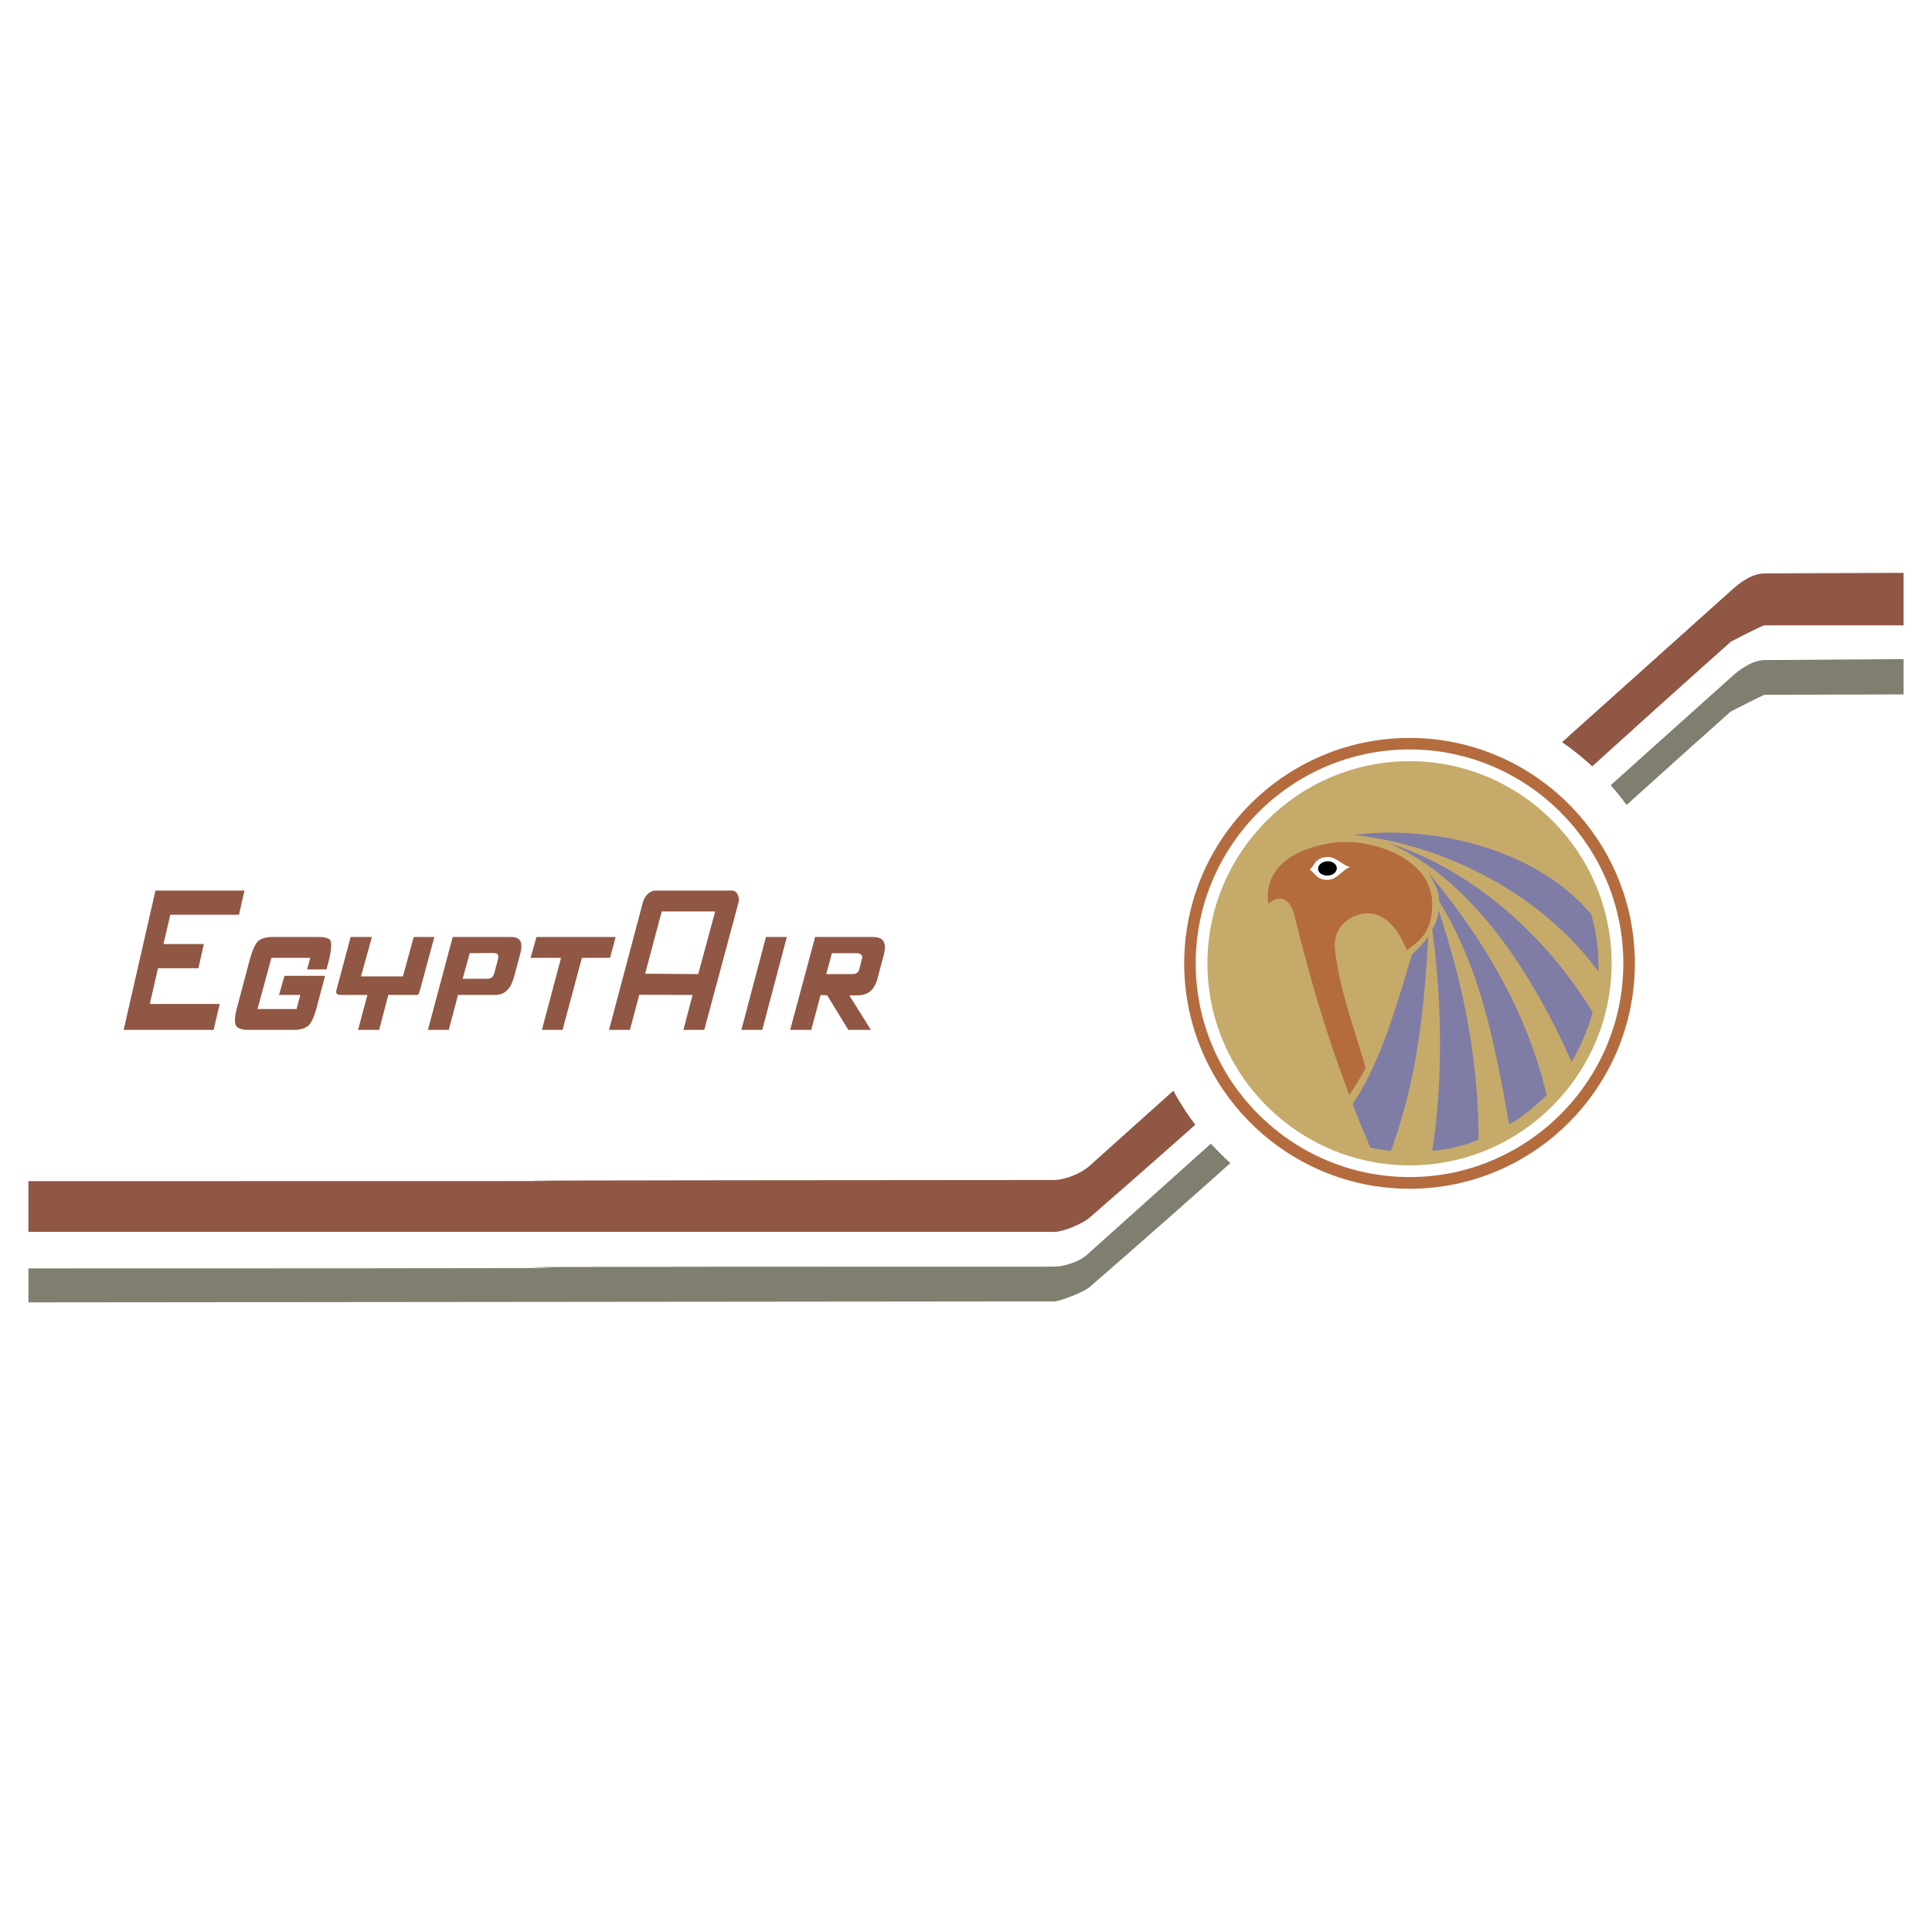 <svg xmlns="http://www.w3.org/2000/svg" width="2500" height="2500" viewBox="0 0 192.756 192.756"><g fill-rule="evenodd" clip-rule="evenodd"><path fill="#fff" d="M0 0h192.756v192.756H0V0z"/><path d="M2.834 126.549c111.205 0-8.743-.176 102.384-.176.643 0 2.316-.35 3.232-1.188l64.219-57.579c.914-.837 2.16-1.752 3.465-1.752l13.787-.098v3.525l-13.865.039c-.135 0-3.387 1.675-3.387 1.675-21.205 18.888-42.859 39.12-63.986 57.442-.584.486-2.939 1.402-3.465 1.402l-102.384.099v-3.389z" fill="#807f6f"/><path d="M2.834 117.844c111.205 0-8.781-.039 102.384-.115.818 0 2.531-.527 3.543-1.461l63.908-57.307c.914-.837 2.102-1.752 3.426-1.752l13.826-.058v5.238h-13.865c-.232 0-3.348 1.616-3.348 1.616-21.205 18.888-42.723 39.003-64.025 57.501-.758.643-2.686 1.402-3.465 1.402H2.834v-5.064z" fill="#905744"/><path d="M30.952 95.568h-3.875l-1.382 5.102h3.895l.37-1.402h-2.123l.545-1.908h4.05l-.856 3.232c-.214.818-.526 1.48-.799 1.734-.292.252-.818.428-1.402.428h-4.673c-.584 0-1.051-.195-1.168-.428-.136-.273-.136-.877.098-1.734l1.304-4.907c.215-.798.487-1.421.76-1.732.292-.312.837-.468 1.46-.468h4.673c.623 0 1.11.137 1.168.429.195.72-.272 2.219-.428 2.803h-1.928l.311-1.149zm4.771 7.186l.935-3.486h-2.532c-.253 0-.701 0-.564-.467l1.421-5.316h2.122l-1.09 3.933h4.187l1.071-3.933h2.064l-1.441 5.316c-.136.467-.136.467-.448.467h-2.707l-.915 3.486h-2.103zm11.138-7.653l-.701 2.551h2.317c.584 0 .72-.117.876-.701l.292-1.11c.156-.564.078-.76-.448-.76l-2.336.02zm-4.167 7.653l2.473-9.269h5.822c1.11 0 1.168.74.896 1.752l-.585 2.181c-.272 1.014-.778 1.85-1.889 1.85h-3.719l-.915 3.486h-2.083zm15.363-7.186l-1.928 7.186h-2.064l1.909-7.186h-3.038l.584-2.083h7.906l-.565 2.083h-2.804zm15.909 7.186l2.454-9.269h2.083l-2.453 9.269h-2.084zm11.605-7.653H83l-.564 2.084h2.493c.272 0 .681 0 .798-.469l.292-1.148c.059-.253-.214-.467-.487-.467h.039zm-6.737 7.653l2.492-9.269h5.803c.506 0 .856.156 1.012.429.176.272.195.759.02 1.402l-.584 2.2c-.136.584-.409 1.09-.701 1.344-.292.273-.779.447-1.285.447h-.856l2.161 3.447h-2.259l-2.103-3.447-.662-.039-.935 3.486h-2.103zm-66.497 0l3.174-13.903h8.879l-.545 2.415h-6.854l-.682 2.921h4.031l-.546 2.415h-4.03l-.818 3.563h6.971l-.604 2.59h-8.976v-.001zm52.029-5.608l5.296.039 1.694-6.251H66.02l-1.654 6.212zm-3.602 5.608l3.388-12.774c.195-.682.76-1.129 1.246-1.129h7.652c.487 0 .76.662.643 1.149l-3.427 12.754h-2.083l.915-3.486-5.316-.02-.935 3.506h-2.083z" fill="#905744"/><path d="M140.658 69.32c14.758 0 26.793 12.034 26.793 26.793 0 14.76-12.035 26.795-26.793 26.795-14.76 0-26.795-12.035-26.795-26.795 0-14.759 12.035-26.793 26.795-26.793z" fill="#fff"/><path d="M140.658 69.32c14.758 0 26.793 12.034 26.793 26.793 0 14.76-12.035 26.795-26.793 26.795-14.76 0-26.795-12.035-26.795-26.795 0-14.759 12.035-26.793 26.795-26.793z" fill="#fff"/><path d="M140.639 118.604c12.383 0 22.471-10.105 22.471-22.49 0-12.384-10.088-22.49-22.471-22.49-12.404 0-22.49 10.106-22.49 22.49-.001 12.384 10.085 22.49 22.49 22.49zm0-1.168c11.721 0 21.32-9.58 21.32-21.322 0-11.741-9.6-21.341-21.32-21.341-11.762 0-21.342 9.6-21.342 21.341 0 11.741 9.58 21.322 21.342 21.322z" fill="#b46c3e"/><path d="M140.639 116.268c11.098 0 20.152-9.055 20.152-20.154 0-11.098-9.055-20.172-20.152-20.172-11.1 0-20.174 9.074-20.174 20.172 0 11.099 9.074 20.154 20.174 20.154z" fill="#c6aa6a"/><path d="M134.621 109.258c-2.355-6.232-3.875-11.449-5.51-18.051-.391-1.538-1.539-2.044-2.57-1.012-.508-3.583 2.57-5.627 6.658-6.134 3.584-.448 9.697 1.538 9.697 6.134 0 2.531-1.012 3.583-2.551 4.595-1.012-2.551-2.59-4.05-4.596-3.583-1.537.37-2.783 1.597-2.551 3.583.469 4.07 1.869 7.671 3.057 11.742-.525 1.03-1.109 1.907-1.634 2.726z" fill="#b46c3e"/><path d="M135.107 83.301c7.652-1.013 18.031 1.266 23.639 7.905.584 1.947.779 3.855.721 5.725-5.627-7.671-15.168-12.598-24.36-13.63z" fill="#7f7ca6"/><path d="M138.555 84.119c8.178 2.57 15.752 9.229 20.348 16.902-.584 1.986-1.168 3.252-2.104 4.926-4.088-9.191-10.067-18.245-18.244-21.828z" fill="#7f7ca6"/><path d="M142.547 87.118c5.102 6.134 9.715 13.455 11.76 22.14-1.031 1.012-2.336 2.16-3.738 2.92-1.557-8.703-2.92-15.597-6.99-22.256-.001-1.013-.37-1.655-1.032-2.804zM143.52 90.798c2.57 7.673 3.992 15.228 3.992 22.899-1.033.506-3.115 1.012-4.615 1.129 1.033-6.66 1.033-14.408 0-22.081.447-.818.564-1.149.623-1.947zM140.871 95.237a15.602 15.602 0 0 0 1.637-1.772c-.508 8.179-1.168 14.234-3.74 21.38-.719-.137-1.361-.176-2.043-.35-.525-1.246-1.148-2.668-1.773-4.363 2.706-3.892 4.382-9.773 5.919-14.895z" fill="#7f7ca6"/><path d="M130.648 86.748c.447.233.74 1.129 1.928 1.032.857-.059 1.52-1.149 2.162-1.285-.643-.039-1.461-1.052-2.318-.993-1.324.078-1.285 1.012-1.772 1.246z" fill="#fff"/><path d="M132.4 85.93c.508-.039.955.272.975.662.02.389-.371.74-.877.759-.525.039-.973-.253-.992-.643-.02-.389.369-.739.894-.778z"/></g></svg>